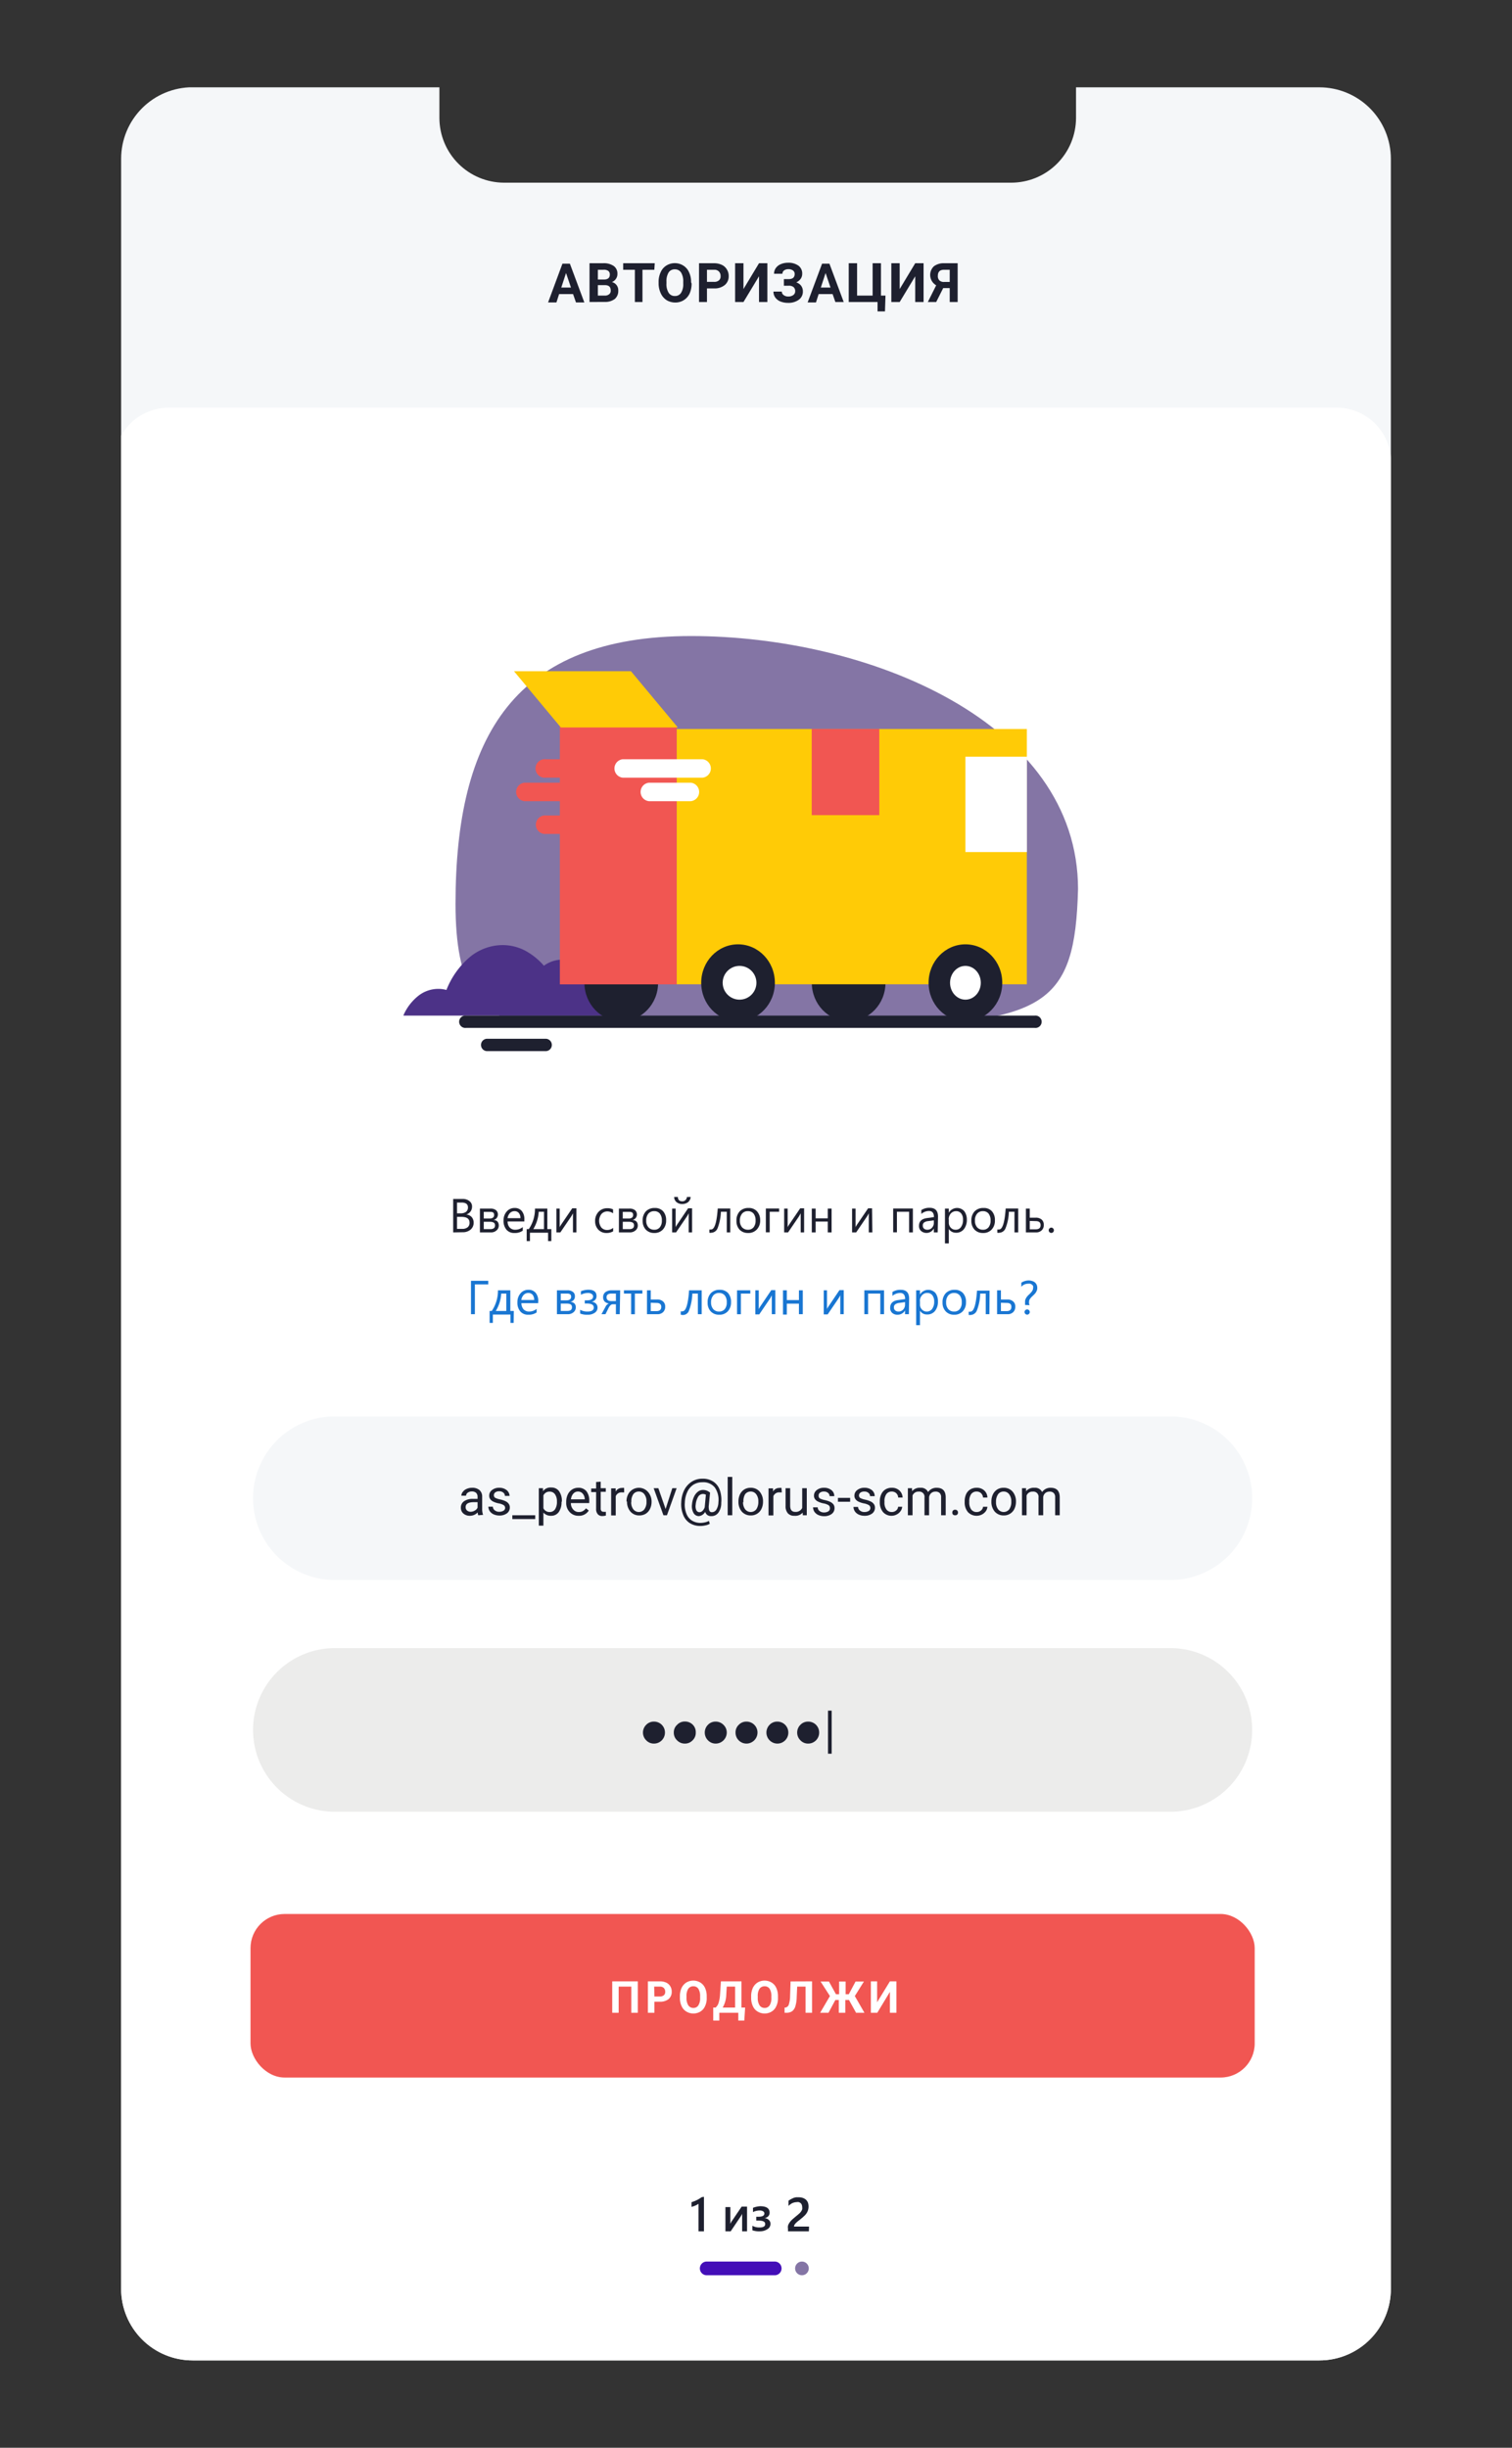 <?xml version="1.0" encoding="UTF-8"?> <svg xmlns="http://www.w3.org/2000/svg" xmlns:xlink="http://www.w3.org/1999/xlink" viewBox="0 0 181 292.9"><rect x="0" y="0" width="181" height="292.9" fill="#333333" stroke="none"/> <defs> <clipPath id="a"> <path d="M157.94,282.45H23.06a8.56,8.56,0,0,1-8.56-8.56h0V19a8.56,8.56,0,0,1,8.56-8.56H52.6v3.67a7.76,7.76,0,0,0,7.74,7.75h60.72a7.76,7.76,0,0,0,7.75-7.75V10.45h29.13A8.56,8.56,0,0,1,166.5,19V273.89a8.56,8.56,0,0,1-8.56,8.56Z" style="fill:none"></path> </clipPath> </defs> <g style="clip-path:url(#a)"> <rect x="14.5" y="10.45" width="152" height="272" style="fill:#f5f7f9"></rect> <path d="M20.21,48.78H160a6.52,6.52,0,0,1,6.52,6.53V288.16H13.68V55.31A6.53,6.53,0,0,1,20.21,48.78Z" style="fill:#fff"></path> <path d="M82.73,76.11c21.13,0,46.32,10.23,46.32,30.29-.36,13.86-3.91,15.93-24.64,16.44H86.85c-21.09-1.49-32.32,5.39-32.32-14.68S61.61,76.11,82.73,76.11Z" style="fill:#8475a5"></path> <path d="M48.32,121.53H72.18a8,8,0,0,0-1.42-4.7,4.29,4.29,0,0,0-3.45-2,3.79,3.79,0,0,0-2.2.73,8,8,0,0,0-2.27-1.82,5.84,5.84,0,0,0-2.69-.65,6.19,6.19,0,0,0-3.95,1.47,9.9,9.9,0,0,0-2.76,3.9,3.54,3.54,0,0,0-1-.13,3.85,3.85,0,0,0-2.41.87,6.07,6.07,0,0,0-1.73,2.28Z" style="fill:#4c3287"></path> <path d="M123.87,123H55.79a.74.74,0,1,1,0-1.47h68.08a.74.74,0,1,1,0,1.47Z" style="fill:#1e202f"></path> <path d="M65.32,125.78h-7a.74.74,0,0,1,0-1.48h7a.74.74,0,0,1,0,1.48Z" style="fill:#1e202f"></path> <ellipse cx="74.37" cy="117.6" rx="4.41" ry="4.6" style="fill:#1e202f"></ellipse> <ellipse cx="101.59" cy="117.6" rx="4.41" ry="4.6" style="fill:#1e202f"></ellipse> <rect x="80.99" y="87.23" width="41.93" height="30.55" style="fill:#ffcb06"></rect> <rect x="67.02" y="86.87" width="13.98" height="30.92" style="fill:#f15652"></rect> <path d="M61.53,80.32h14l5.61,6.73h-14Z" style="fill:#ffcb06"></path> <ellipse cx="88.35" cy="117.6" rx="4.41" ry="4.6" style="fill:#1e202f"></ellipse> <circle cx="88.53" cy="117.6" r="2.02" style="fill:#fff"></circle> <ellipse cx="115.57" cy="117.6" rx="4.41" ry="4.6" style="fill:#1e202f"></ellipse> <path d="M84.09,93.06H74.56a1.11,1.11,0,0,1,0-2.21h9.53a1.11,1.11,0,0,1,0,2.21Z" style="fill:#fff"></path> <path d="M82.69,95.87h-5a1.11,1.11,0,0,1,0-2.21h5a1.11,1.11,0,0,1,0,2.21Z" style="fill:#fff"></path> <path d="M69,95.87H62.79a1.11,1.11,0,0,1,0-2.21H69a1.11,1.11,0,0,1,0,2.21Z" style="fill:#f15652"></path> <path d="M70.36,99.79h-5a1.11,1.11,0,1,1,0-2.21h5a1.11,1.11,0,0,1,0,2.21Z" style="fill:#f15652"></path> <path d="M72.32,93.06h-7a1.11,1.11,0,1,1,0-2.21h7a1.11,1.11,0,0,1,0,2.21Z" style="fill:#f15652"></path> <rect x="115.57" y="90.55" width="7.36" height="11.41" style="fill:#fff"></rect> <rect x="97.17" y="87.23" width="8.09" height="10.31" style="fill:#f15652"></rect> <ellipse cx="115.57" cy="117.6" rx="1.84" ry="2.02" style="fill:#fff"></ellipse> <g style="isolation:isolate"> <g style="isolation:isolate"> <path d="M68.6,35.19H66.93l-.32,1h-1l1.72-4.64h.89l1.73,4.64h-1Zm-1.41-.78h1.16l-.59-1.74Z" style="fill:#1e202f"></path> <path d="M70.57,36.14V31.5h1.62a2.08,2.08,0,0,1,1.28.33,1.1,1.1,0,0,1,.44.94,1,1,0,0,1-.18.6,1,1,0,0,1-.48.38,1,1,0,0,1,.56.37,1,1,0,0,1,.2.66,1.24,1.24,0,0,1-.42,1,1.91,1.91,0,0,1-1.22.35Zm1-2.69h.71c.48,0,.72-.2.72-.58a.53.53,0,0,0-.18-.45.9.9,0,0,0-.58-.14h-.67Zm0,.67v1.25h.82a.78.78,0,0,0,.53-.16.52.52,0,0,0,.19-.44c0-.43-.22-.64-.66-.65Z" style="fill:#1e202f"></path> <path d="M78.33,32.28H76.91v3.86H76V32.28h-1.4V31.5h3.78Z" style="fill:#1e202f"></path> <path d="M82.79,33.93a2.86,2.86,0,0,1-.24,1.2,1.86,1.86,0,0,1-1.73,1.07,2,2,0,0,1-1-.27,1.92,1.92,0,0,1-.7-.79A2.81,2.81,0,0,1,78.84,34v-.23a2.68,2.68,0,0,1,.25-1.2,1.75,1.75,0,0,1,.69-.8,1.9,1.9,0,0,1,1-.28,1.87,1.87,0,0,1,1,.28,1.77,1.77,0,0,1,.7.8,2.68,2.68,0,0,1,.25,1.2Zm-1-.21a2,2,0,0,0-.26-1.11.86.86,0,0,0-.75-.38.85.85,0,0,0-.74.37,2,2,0,0,0-.26,1.1v.23a1.93,1.93,0,0,0,.26,1.1.84.84,0,0,0,.75.39.83.83,0,0,0,.74-.38,1.94,1.94,0,0,0,.26-1.1Z" style="fill:#1e202f"></path> <path d="M84.63,34.51v1.63h-.95V31.5h1.81a2.17,2.17,0,0,1,.91.19,1.36,1.36,0,0,1,.61.55,1.44,1.44,0,0,1,.22.8,1.33,1.33,0,0,1-.47,1.07,1.9,1.9,0,0,1-1.29.4Zm0-.78h.86a.81.81,0,0,0,.57-.18.6.6,0,0,0,.2-.51.75.75,0,0,0-.2-.55.72.72,0,0,0-.55-.21h-.88Z" style="fill:#1e202f"></path> <path d="M90.86,31.5h1v4.64h-1V33.06L89,36.14h-1V31.5h1v3.09Z" style="fill:#1e202f"></path> <path d="M95.13,32.78a.5.5,0,0,0-.21-.42.92.92,0,0,0-.55-.15.85.85,0,0,0-.51.15.51.51,0,0,0-.2.4h-1a1.16,1.16,0,0,1,.21-.68,1.36,1.36,0,0,1,.6-.47,2.15,2.15,0,0,1,.85-.17,2.05,2.05,0,0,1,1.26.35,1.15,1.15,0,0,1,.45,1,1,1,0,0,1-.18.57,1.34,1.34,0,0,1-.53.43,1.19,1.19,0,0,1,.58.4,1.1,1.1,0,0,1,.21.68,1.18,1.18,0,0,1-.49,1,2.09,2.09,0,0,1-1.3.37,2.38,2.38,0,0,1-.91-.17,1.43,1.43,0,0,1-.61-.48,1.18,1.18,0,0,1-.21-.7h1a.5.5,0,0,0,.22.42.88.88,0,0,0,.55.17,1,1,0,0,0,.6-.17.54.54,0,0,0,.23-.44.63.63,0,0,0-.2-.52.89.89,0,0,0-.58-.16h-.57V33.4h.59C94.9,33.39,95.13,33.19,95.13,32.78Z" style="fill:#1e202f"></path> <path d="M99.67,35.19H98l-.32,1h-1l1.73-4.64h.88L101,36.14h-1Zm-1.41-.78h1.16l-.59-1.74Z" style="fill:#1e202f"></path> <path d="M101.6,31.5h1v3.87h1.86V31.5h1v3.87H106l-.06,1.89h-.89V36.14H101.6Z" style="fill:#1e202f"></path> <path d="M109.56,31.5h1v4.64h-1V33.06l-1.86,3.08h-1V31.5h1v3.09Z" style="fill:#1e202f"></path> <path d="M113.69,36.14V34.47h-.78l-.84,1.67h-1l1-2a1.43,1.43,0,0,1-.27-2.28A1.93,1.93,0,0,1,113,31.5h1.64v4.64ZM112.27,33a.72.72,0,0,0,.19.56.78.78,0,0,0,.57.18h.66V32.28H113C112.52,32.28,112.27,32.52,112.27,33Z" style="fill:#1e202f"></path> </g> </g> <path d="M39.77,197.22H140.42a9.79,9.79,0,0,1,0,19.57H39.77a9.79,9.79,0,0,1,0-19.57Z" style="fill:#ececeb"></path> <g style="isolation:isolate"> <g style="isolation:isolate"> <path d="M79.6,207.32a1.31,1.31,0,0,1-1.31,1.32,1.25,1.25,0,0,1-.93-.39,1.3,1.3,0,0,1,0-1.86,1.26,1.26,0,0,1,.93-.38,1.3,1.3,0,0,1,1.31,1.31Z" style="fill:#1e202f"></path> <path d="M83.29,207.32a1.23,1.23,0,0,1-.38.93,1.25,1.25,0,0,1-.93.39,1.27,1.27,0,0,1-.93-.39,1.24,1.24,0,0,1-.39-.93,1.21,1.21,0,0,1,.4-.93A1.24,1.24,0,0,1,82,206a1.3,1.3,0,0,1,.93.38A1.26,1.26,0,0,1,83.29,207.32Z" style="fill:#1e202f"></path> <path d="M87,207.32a1.33,1.33,0,0,1-1.31,1.32,1.28,1.28,0,0,1-.94-.39,1.32,1.32,0,0,1,0-1.86,1.25,1.25,0,0,1,.92-.38,1.3,1.3,0,0,1,.93.38A1.27,1.27,0,0,1,87,207.32Z" style="fill:#1e202f"></path> <path d="M90.68,207.32a1.33,1.33,0,0,1-1.31,1.32,1.31,1.31,0,0,1-1.32-1.32,1.24,1.24,0,0,1,.39-.93,1.25,1.25,0,0,1,.92-.38,1.31,1.31,0,0,1,1.32,1.31Z" style="fill:#1e202f"></path> <path d="M94.37,207.32a1.31,1.31,0,0,1-1.31,1.32,1.32,1.32,0,0,1-.93-2.25,1.25,1.25,0,0,1,.92-.38,1.31,1.31,0,0,1,1.32,1.31Z" style="fill:#1e202f"></path> <path d="M98.06,207.32a1.31,1.31,0,0,1-1.31,1.32,1.25,1.25,0,0,1-.93-.39,1.3,1.3,0,0,1,0-1.86,1.26,1.26,0,0,1,.93-.38,1.3,1.3,0,0,1,1.31,1.31Z" style="fill:#1e202f"></path> </g> <g style="isolation:isolate"> <path d="M99.56,209.85h-.44V204.7h.44Z" style="fill:#1e202f"></path> </g> </g> <g style="isolation:isolate"> <g style="isolation:isolate"> <path d="M84.27,262.87V267h-.65v-3.29a2.32,2.32,0,0,1-.38.21,3.5,3.5,0,0,1-.46.16v-.56l.31-.11.3-.13.3-.16.3-.2Z" style="fill:#1e202f"></path> <path d="M89.43,267h-.59v-2.09a2.71,2.71,0,0,1-.17.31L87.47,267h-.63V264.1h.59v2s.07-.13.13-.25l1.22-1.8h.65Z" style="fill:#1e202f"></path> <path d="M90.07,266.88v-.54a1.7,1.7,0,0,0,.85.2c.46,0,.68-.13.68-.41s-.26-.41-.8-.41h-.27v-.46h.26c.48,0,.71-.13.71-.39a.29.29,0,0,0-.15-.26.71.71,0,0,0-.41-.1,1.8,1.8,0,0,0-.8.19v-.51A2.75,2.75,0,0,1,91,264c.75,0,1.13.26,1.13.77a.62.62,0,0,1-.16.43.87.87,0,0,1-.46.23v0a.75.75,0,0,1,.52.21.59.59,0,0,1,.2.47.7.7,0,0,1-.34.62A1.58,1.58,0,0,1,91,267,2.47,2.47,0,0,1,90.07,266.88Z" style="fill:#1e202f"></path> <path d="M96.83,267h-2.5v-.31a1,1,0,0,1,0-.35,1.09,1.09,0,0,1,.14-.31,1.86,1.86,0,0,1,.21-.28,3.07,3.07,0,0,1,.26-.25l.27-.23.28-.23.24-.21a1.74,1.74,0,0,0,.18-.22,1.08,1.08,0,0,0,.12-.24,1.1,1.1,0,0,0,0-.27.76.76,0,0,0-.05-.27.48.48,0,0,0-.14-.2.72.72,0,0,0-.21-.12.71.71,0,0,0-.26,0,1.33,1.33,0,0,0-.5.11,1.55,1.55,0,0,0-.48.35v-.63l.24-.16L95,263l.28-.07.32,0a1.53,1.53,0,0,1,.49.07,1.17,1.17,0,0,1,.38.21,1,1,0,0,1,.24.34,1.42,1.42,0,0,1,.08.48,1.44,1.44,0,0,1-.06.43,1.37,1.37,0,0,1-.17.37,1.86,1.86,0,0,1-.26.31c-.11.1-.22.21-.35.31l-.32.26a2.47,2.47,0,0,0-.29.24,1.13,1.13,0,0,0-.21.24.46.46,0,0,0-.08.24h1.8Z" style="fill:#1e202f"></path> </g> </g> <g style="isolation:isolate"> <g style="isolation:isolate"> <path d="M54.25,147.47v-4h1.13a1.22,1.22,0,0,1,.82.26.79.79,0,0,1,.31.66,1,1,0,0,1-.19.59,1,1,0,0,1-.5.35v0a1,1,0,0,1,.64.3,1,1,0,0,1,.24.67,1.05,1.05,0,0,1-.36.83,1.4,1.4,0,0,1-.93.32Zm.46-3.57v1.29h.48a1,1,0,0,0,.61-.19.66.66,0,0,0,.22-.52c0-.39-.26-.58-.77-.58Zm0,1.71v1.44h.64a1,1,0,0,0,.64-.2.67.67,0,0,0,.22-.53c0-.48-.32-.71-1-.71Z" style="fill:#1e202f"></path> <path d="M57.45,147.47v-2.85H58.7a1.08,1.08,0,0,1,.66.18.68.68,0,0,1-.3,1.19c.44,0,.65.27.65.66a.74.74,0,0,1-.27.58.94.94,0,0,1-.66.24Zm.46-2.46v.8h.69c.36,0,.55-.14.55-.43s-.17-.37-.5-.37Zm0,1.19v.88h.79c.37,0,.56-.15.56-.45s-.21-.43-.62-.43Z" style="fill:#1e202f"></path> <path d="M62.77,146.16h-2a1,1,0,0,0,.25.73.86.86,0,0,0,.68.26,1.35,1.35,0,0,0,.88-.32v.43a1.59,1.59,0,0,1-1,.28,1.19,1.19,0,0,1-.95-.39,1.61,1.61,0,0,1-.35-1.1,1.56,1.56,0,0,1,.38-1.08,1.2,1.2,0,0,1,.94-.42,1.06,1.06,0,0,1,.86.36,1.49,1.49,0,0,1,.31,1Zm-.47-.39a.92.92,0,0,0-.19-.62.66.66,0,0,0-.52-.22.75.75,0,0,0-.55.23,1.12,1.12,0,0,0-.28.61Z" style="fill:#1e202f"></path> <path d="M66,148.51h-.39v-1H63.44v1h-.39v-1.43h.25a4.26,4.26,0,0,0,.74-2.46h1.48v2.46H66Zm-.88-1.43V145h-.63a4.55,4.55,0,0,1-.65,2.08Z" style="fill:#1e202f"></path> <path d="M69,147.47h-.41v-2.28l-.19.34-1.32,1.94h-.47v-2.85H67v2.24c0-.05.07-.14.14-.27l1.36-2H69Z" style="fill:#1e202f"></path> <path d="M73.4,147.34a1.51,1.51,0,0,1-.78.2,1.31,1.31,0,0,1-1-.4,1.45,1.45,0,0,1-.38-1,1.57,1.57,0,0,1,.41-1.13,1.39,1.39,0,0,1,1.07-.43,1.41,1.41,0,0,1,.67.14v.47a1.16,1.16,0,0,0-.68-.23.93.93,0,0,0-.72.32,1.34,1.34,0,0,0,0,1.61.89.89,0,0,0,.71.29,1.11,1.11,0,0,0,.7-.25Z" style="fill:#1e202f"></path> <path d="M74.09,147.47v-2.85h1.25a1.08,1.08,0,0,1,.66.18.68.68,0,0,1-.3,1.19c.43,0,.65.27.65.66a.74.74,0,0,1-.27.58,1,1,0,0,1-.66.24Zm.46-2.46v.8h.69c.36,0,.55-.14.55-.43s-.17-.37-.5-.37Zm0,1.19v.88h.79c.37,0,.56-.15.56-.45s-.21-.43-.63-.43Z" style="fill:#1e202f"></path> <path d="M78.31,147.54a1.35,1.35,0,0,1-1-.4,1.5,1.5,0,0,1-.38-1.06,1.57,1.57,0,0,1,.39-1.13,1.42,1.42,0,0,1,1.06-.4,1.29,1.29,0,0,1,1,.39,1.56,1.56,0,0,1,.36,1.09,1.54,1.54,0,0,1-.39,1.1A1.35,1.35,0,0,1,78.31,147.54Zm0-2.61a.89.89,0,0,0-.7.3,1.25,1.25,0,0,0-.25.83,1.14,1.14,0,0,0,.26.8.88.88,0,0,0,.69.29.81.81,0,0,0,.68-.29,1.22,1.22,0,0,0,.24-.81,1.28,1.28,0,0,0-.24-.83A.83.83,0,0,0,78.34,144.93Z" style="fill:#1e202f"></path> <path d="M82.85,147.47h-.41v-2.28l-.19.34-1.32,1.94h-.47v-2.85h.42v2.24c0-.05.07-.14.14-.27l1.35-2h.48Zm-.17-4.24a.91.91,0,0,1-.31.62,1.08,1.08,0,0,1-.69.22,1,1,0,0,1-.69-.22.82.82,0,0,1-.29-.62h.45c0,.35.2.52.53.52a.51.51,0,0,0,.37-.14.59.59,0,0,0,.18-.38Z" style="fill:#1e202f"></path> <path d="M87.42,147.47H87V145H86.3a6.2,6.2,0,0,1-.39,1.95.84.84,0,0,1-.75.56.61.61,0,0,1-.24,0v-.39a.46.46,0,0,0,.21,0c.41,0,.67-.84.79-2.51h1.5Z" style="fill:#1e202f"></path> <path d="M89.53,147.54a1.36,1.36,0,0,1-1-.4,1.49,1.49,0,0,1-.37-1.06,1.57,1.57,0,0,1,.39-1.13,1.41,1.41,0,0,1,1.06-.4,1.29,1.29,0,0,1,1,.39A1.55,1.55,0,0,1,91,146a1.54,1.54,0,0,1-.38,1.1A1.37,1.37,0,0,1,89.53,147.54Zm0-2.61a.87.87,0,0,0-.7.3,1.25,1.25,0,0,0-.26.83,1.18,1.18,0,0,0,.26.8.92.92,0,0,0,.7.29.82.82,0,0,0,.68-.29,1.22,1.22,0,0,0,.24-.81,1.28,1.28,0,0,0-.24-.83A.85.85,0,0,0,89.57,144.93Z" style="fill:#1e202f"></path> <path d="M93.27,145H92.14v2.46h-.46v-2.85h1.59Z" style="fill:#1e202f"></path> <path d="M96.26,147.47h-.41v-2.28l-.19.34-1.32,1.94h-.47v-2.85h.42v2.24c0-.05.07-.14.14-.27l1.36-2h.47Z" style="fill:#1e202f"></path> <path d="M99.55,147.47h-.46v-1.3H97.64v1.3h-.46v-2.85h.46v1.17h1.45v-1.17h.46Z" style="fill:#1e202f"></path> <path d="M104.43,147.47H104v-2.28l-.19.34-1.32,1.94H102v-2.85h.42v2.24c0-.05.07-.14.14-.27l1.36-2h.47Z" style="fill:#1e202f"></path> <path d="M109.28,147.47h-.45V145h-1.46v2.46h-.45v-2.85h2.36Z" style="fill:#1e202f"></path> <path d="M112.25,147.47h-.46V147h0a1,1,0,0,1-1.54.29.78.78,0,0,1-.24-.6c0-.53.31-.84.94-.93l.85-.12c0-.48-.19-.73-.58-.73a1.4,1.4,0,0,0-.93.35v-.46a1.75,1.75,0,0,1,1-.27c.67,0,1,.35,1,1.06Zm-.46-1.44-.68.09a1,1,0,0,0-.48.16.44.44,0,0,0-.16.4.46.46,0,0,0,.14.34.58.58,0,0,0,.4.13.71.71,0,0,0,.56-.24.84.84,0,0,0,.22-.6Z" style="fill:#1e202f"></path> <path d="M113.58,147.06h0v1.72h-.46v-4.16h.46v.5h0a1.15,1.15,0,0,1,1.85-.19,1.64,1.64,0,0,1,.31,1,1.79,1.79,0,0,1-.35,1.15,1.17,1.17,0,0,1-1,.43A1,1,0,0,1,113.58,147.06Zm0-1.15v.39a.85.85,0,0,0,.23.6.74.74,0,0,0,.58.25.73.73,0,0,0,.65-.32,1.42,1.42,0,0,0,.24-.88,1.14,1.14,0,0,0-.22-.75.74.74,0,0,0-.6-.27.83.83,0,0,0-.64.28A1,1,0,0,0,113.57,145.91Z" style="fill:#1e202f"></path> <path d="M117.66,147.54a1.35,1.35,0,0,1-1-.4,1.5,1.5,0,0,1-.38-1.06,1.57,1.57,0,0,1,.39-1.13,1.43,1.43,0,0,1,1.07-.4,1.28,1.28,0,0,1,1,.39,1.56,1.56,0,0,1,.36,1.09,1.54,1.54,0,0,1-.39,1.1A1.35,1.35,0,0,1,117.66,147.54Zm0-2.61a.86.86,0,0,0-.69.3,1.2,1.2,0,0,0-.26.83,1.18,1.18,0,0,0,.26.8.88.88,0,0,0,.69.29.81.81,0,0,0,.68-.29,1.22,1.22,0,0,0,.24-.81,1.28,1.28,0,0,0-.24-.83A.83.83,0,0,0,117.69,144.93Z" style="fill:#1e202f"></path> <path d="M121.89,147.47h-.45V145h-.67a5.67,5.67,0,0,1-.39,1.95.83.83,0,0,1-.74.56.62.62,0,0,1-.25,0v-.39a.54.54,0,0,0,.21,0c.41,0,.67-.84.79-2.51h1.5Z" style="fill:#1e202f"></path> <path d="M122.81,147.47v-2.85h.46v1.09H124a1.05,1.05,0,0,1,.7.23.8.8,0,0,1,.25.64.82.82,0,0,1-.26.65.92.92,0,0,1-.65.24Zm.46-1.37v1H124c.38,0,.57-.17.57-.5s-.2-.48-.58-.48Z" style="fill:#1e202f"></path> <path d="M125.85,147.53a.29.29,0,0,1-.22-.09.31.31,0,0,1-.09-.22.29.29,0,0,1,.09-.22.29.29,0,0,1,.44,0,.29.29,0,0,1,.09.22.31.31,0,0,1-.09.22A.29.29,0,0,1,125.85,147.53Z" style="fill:#1e202f"></path> </g> <g style="isolation:isolate"> <path d="M58.45,153.69h-1.6v3.57h-.47v-4h2.07Z" style="fill:#1976d2"></path> <path d="M61.49,158.3h-.38v-1H59v1h-.39v-1.43h.26a4.36,4.36,0,0,0,.74-2.47h1.48v2.47h.42Zm-.88-1.43v-2.08H60a4.47,4.47,0,0,1-.65,2.08Z" style="fill:#1976d2"></path> <path d="M64.42,155.94h-2a1.1,1.1,0,0,0,.26.74.89.89,0,0,0,.67.26,1.41,1.41,0,0,0,.89-.32v.43a1.66,1.66,0,0,1-1,.27,1.19,1.19,0,0,1-.95-.39,1.57,1.57,0,0,1-.35-1.09,1.59,1.59,0,0,1,.38-1.09,1.19,1.19,0,0,1,.94-.41,1.06,1.06,0,0,1,.86.36,1.46,1.46,0,0,1,.31,1Zm-.47-.38a1,1,0,0,0-.19-.62.65.65,0,0,0-.52-.22.75.75,0,0,0-.55.23,1.05,1.05,0,0,0-.28.61Z" style="fill:#1976d2"></path> <path d="M66.67,157.26V154.4h1.24a1,1,0,0,1,.67.19.6.6,0,0,1,.24.51.62.62,0,0,1-.54.67c.43.06.65.28.65.66a.75.75,0,0,1-.27.59,1,1,0,0,1-.66.24Zm.46-2.47v.81h.68c.37,0,.56-.15.56-.43s-.17-.38-.5-.38Zm0,1.2v.88h.79c.37,0,.55-.15.55-.45s-.2-.43-.62-.43Z" style="fill:#1976d2"></path> <path d="M69.45,157.18v-.45a1.76,1.76,0,0,0,.88.21q.75,0,.75-.48c0-.32-.27-.48-.83-.48H70v-.38h.27c.48,0,.73-.16.73-.46a.35.35,0,0,0-.17-.3.76.76,0,0,0-.46-.12,1.86,1.86,0,0,0-.83.21v-.42a2.5,2.5,0,0,1,.87-.18c.69,0,1,.26,1,.77a.66.66,0,0,1-.15.43.79.79,0,0,1-.44.24h0a.8.8,0,0,1,.51.21.66.66,0,0,1,.2.48.73.73,0,0,1-.32.62,1.41,1.41,0,0,1-.87.24A2.15,2.15,0,0,1,69.45,157.18Z" style="fill:#1976d2"></path> <path d="M74.19,157.26h-.46v-1.19h-.38c-.18,0-.35.15-.5.45l-.37.74H72l.48-.88a.84.84,0,0,1,.4-.41.82.82,0,0,1-.51-.24.73.73,0,0,1-.17-.51.74.74,0,0,1,.27-.6,1.24,1.24,0,0,1,.77-.22h1Zm-.46-1.57v-.9h-.54c-.38,0-.58.15-.58.44s.19.46.56.46Z" style="fill:#1976d2"></path> <path d="M76.9,154.79H76v2.47h-.45v-2.47h-.86v-.39H76.9Z" style="fill:#1976d2"></path> <path d="M77.45,157.26V154.4h.45v1.1h.77a1,1,0,0,1,.7.23.8.8,0,0,1,.26.63.87.87,0,0,1-.26.66.94.94,0,0,1-.66.24Zm.45-1.37v1h.69q.57,0,.57-.51c0-.31-.19-.47-.58-.47Z" style="fill:#1976d2"></path> <path d="M84,157.26h-.46v-2.47h-.66a6.27,6.27,0,0,1-.39,2,.77.77,0,0,1-1,.52v-.4a.36.36,0,0,0,.21,0c.41,0,.67-.83.79-2.51H84Z" style="fill:#1976d2"></path> <path d="M86.08,157.32a1.31,1.31,0,0,1-1-.4,1.47,1.47,0,0,1-.37-1.06,1.54,1.54,0,0,1,.39-1.12,1.39,1.39,0,0,1,1.06-.4,1.3,1.3,0,0,1,1,.39,1.59,1.59,0,0,1,.35,1.09,1.55,1.55,0,0,1-.38,1.09A1.33,1.33,0,0,1,86.08,157.32Zm0-2.6a.87.87,0,0,0-.7.3,1.23,1.23,0,0,0-.26.83,1.2,1.2,0,0,0,.26.8.9.9,0,0,0,.7.29.85.85,0,0,0,.68-.29,1.23,1.23,0,0,0,.24-.82,1.25,1.25,0,0,0-.24-.82A.85.85,0,0,0,86.12,154.72Z" style="fill:#1976d2"></path> <path d="M89.82,154.79H88.69v2.47h-.46V154.4h1.59Z" style="fill:#1976d2"></path> <path d="M92.81,157.26h-.42V155l-.18.34-1.32,1.94h-.47V154.4h.41v2.25l.15-.27,1.35-2h.48Z" style="fill:#1976d2"></path> <path d="M96.1,157.26h-.46V156H94.19v1.3h-.46V154.4h.46v1.17h1.45V154.4h.46Z" style="fill:#1976d2"></path> <path d="M101,157.26h-.41V155l-.19.34-1.32,1.94h-.47V154.4H99v2.25c0-.05.07-.14.14-.27l1.35-2H101Z" style="fill:#1976d2"></path> <path d="M105.83,157.26h-.45v-2.47h-1.46v2.47h-.45V154.4h2.36Z" style="fill:#1976d2"></path> <path d="M108.8,157.26h-.46v-.45h0a1,1,0,0,1-.88.51.92.92,0,0,1-.66-.22.78.78,0,0,1-.24-.6c0-.53.31-.85.94-.93l.85-.12c0-.49-.19-.73-.59-.73a1.44,1.44,0,0,0-.93.35v-.47a1.79,1.79,0,0,1,1-.26c.67,0,1,.35,1,1.06Zm-.46-1.45-.69.1a1,1,0,0,0-.47.16.43.43,0,0,0-.17.39.45.45,0,0,0,.15.35.62.62,0,0,0,.4.13.73.73,0,0,0,.56-.24.84.84,0,0,0,.22-.6Z" style="fill:#1976d2"></path> <path d="M110.13,156.84h0v1.73h-.46V154.4h.46v.5h0a1.16,1.16,0,0,1,1.85-.18,1.62,1.62,0,0,1,.3,1,1.76,1.76,0,0,1-.34,1.14,1.17,1.17,0,0,1-1,.43A.94.94,0,0,1,110.13,156.84Zm0-1.15v.4a.81.81,0,0,0,.23.6.74.74,0,0,0,.58.25.77.77,0,0,0,.65-.32,1.44,1.44,0,0,0,.24-.88,1.2,1.2,0,0,0-.22-.75.74.74,0,0,0-.6-.27.79.79,0,0,0-.64.28A1,1,0,0,0,110.12,155.69Z" style="fill:#1976d2"></path> <path d="M114.21,157.32a1.31,1.31,0,0,1-1-.4,1.48,1.48,0,0,1-.38-1.06,1.54,1.54,0,0,1,.39-1.12,1.41,1.41,0,0,1,1.06-.4,1.29,1.29,0,0,1,1,.39,1.54,1.54,0,0,1,.36,1.09,1.52,1.52,0,0,1-.39,1.09A1.33,1.33,0,0,1,114.21,157.32Zm0-2.6a.88.88,0,0,0-.7.3,1.23,1.23,0,0,0-.25.83,1.15,1.15,0,0,0,.26.8.88.88,0,0,0,.69.29.83.83,0,0,0,.68-.29,1.23,1.23,0,0,0,.24-.82,1.25,1.25,0,0,0-.24-.82A.83.83,0,0,0,114.24,154.72Z" style="fill:#1976d2"></path> <path d="M118.44,157.26H118v-2.47h-.66a6,6,0,0,1-.39,2,.84.84,0,0,1-.75.56.86.86,0,0,1-.24,0v-.4a.38.38,0,0,0,.21,0c.41,0,.67-.83.79-2.51h1.5Z" style="fill:#1976d2"></path> <path d="M119.36,157.26V154.4h.46v1.1h.77a1,1,0,0,1,.69.23.77.77,0,0,1,.26.63.87.87,0,0,1-.26.66.92.92,0,0,1-.65.24Zm.46-1.37v1h.69c.37,0,.56-.17.56-.51s-.19-.47-.57-.47Z" style="fill:#1976d2"></path> <path d="M122.71,156.15a1.67,1.67,0,0,1,0-.19,1.79,1.79,0,0,1,0-.23.66.66,0,0,1,.08-.32,1,1,0,0,1,.17-.27,1.75,1.75,0,0,1,.23-.24,2.55,2.55,0,0,0,.23-.24,1.05,1.05,0,0,0,.18-.25.53.53,0,0,0,.07-.28.47.47,0,0,0,0-.24.46.46,0,0,0-.14-.17.7.7,0,0,0-.21-.11.93.93,0,0,0-.24,0,1.07,1.07,0,0,0-.82.37v-.49a1.62,1.62,0,0,1,.88-.27,1.29,1.29,0,0,1,.4.06,1,1,0,0,1,.33.16.85.85,0,0,1,.22.28.92.92,0,0,1,.08.38.87.87,0,0,1-.07.37,1.49,1.49,0,0,1-.18.3l-.24.25a2.66,2.66,0,0,0-.24.23,1.88,1.88,0,0,0-.18.24.55.55,0,0,0-.07.28.85.85,0,0,0,0,.23l.06.18Zm.25,1.16a.33.33,0,0,1-.22-.09.31.31,0,0,1,0-.44.31.31,0,0,1,.44,0,.31.31,0,0,1,0,.44A.33.33,0,0,1,123,157.31Z" style="fill:#1976d2"></path> </g> </g> <path d="M84.59,270.62h8.15a.82.82,0,0,1,.82.82h0a.82.82,0,0,1-.82.82H84.59a.82.82,0,0,1-.81-.82h0A.82.82,0,0,1,84.59,270.62Z" style="fill:#430eb8"></path> <circle cx="96" cy="271.44" r="0.82" style="fill:#8475a5"></circle> <path d="M39.77,169.49H140.42a9.79,9.79,0,0,1,0,19.57H39.77a9.79,9.79,0,0,1,0-19.57Z" style="fill:#f5f7f9"></path> <g style="isolation:isolate"> <g style="isolation:isolate"> <path d="M57.25,181.32a1.39,1.39,0,0,1-.07-.34,1.27,1.27,0,0,1-.92.4,1.17,1.17,0,0,1-.79-.27.89.89,0,0,1-.3-.69.91.91,0,0,1,.38-.78,1.8,1.8,0,0,1,1.08-.28h.54v-.26a.65.65,0,0,0-.17-.46.74.74,0,0,0-.52-.17.79.79,0,0,0-.49.15.45.45,0,0,0-.2.36h-.56a.75.75,0,0,1,.18-.47,1.09,1.09,0,0,1,.46-.35,1.54,1.54,0,0,1,.65-.13,1.29,1.29,0,0,1,.87.27,1,1,0,0,1,.33.77v1.49a2,2,0,0,0,.11.71v0Zm-.91-.42a1,1,0,0,0,.49-.14.77.77,0,0,0,.34-.35v-.66h-.43c-.68,0-1,.2-1,.59a.52.52,0,0,0,.17.41A.68.68,0,0,0,56.34,180.9Z" style="fill:#1e202f"></path> <path d="M60.47,180.46a.41.41,0,0,0-.17-.35,1.68,1.68,0,0,0-.59-.21,2.62,2.62,0,0,1-.67-.22.91.91,0,0,1-.36-.3.69.69,0,0,1-.12-.41.82.82,0,0,1,.34-.67,1.32,1.32,0,0,1,.86-.27,1.36,1.36,0,0,1,.89.28A.92.92,0,0,1,61,179h-.56a.49.49,0,0,0-.19-.39.71.71,0,0,0-.48-.16.76.76,0,0,0-.48.13.42.42,0,0,0-.17.34.36.36,0,0,0,.16.31,2.3,2.3,0,0,0,.57.19,3.09,3.09,0,0,1,.67.22.94.94,0,0,1,.38.31.72.72,0,0,1,.13.44.85.85,0,0,1-.35.7,1.48,1.48,0,0,1-.9.26,1.65,1.65,0,0,1-.68-.14,1.12,1.12,0,0,1-.47-.38,1,1,0,0,1-.17-.54H59a.57.57,0,0,0,.23.44.83.83,0,0,0,.54.17,1,1,0,0,0,.51-.13A.42.42,0,0,0,60.47,180.46Z" style="fill:#1e202f"></path> <path d="M64.07,181.77H61.33v-.45h2.74Z" style="fill:#1e202f"></path> <path d="M67.22,179.74a2,2,0,0,1-.33,1.19,1.09,1.09,0,0,1-.92.45,1.17,1.17,0,0,1-.92-.38v1.56H64.5v-4.48H65l0,.36A1.11,1.11,0,0,1,66,178a1.09,1.09,0,0,1,.92.43,2,2,0,0,1,.34,1.23Zm-.55-.07a1.46,1.46,0,0,0-.23-.86.76.76,0,0,0-.64-.32.8.8,0,0,0-.75.45v1.54a.81.81,0,0,0,.76.45.76.76,0,0,0,.63-.32A1.61,1.61,0,0,0,66.67,179.67Z" style="fill:#1e202f"></path> <path d="M69.27,181.38a1.4,1.4,0,0,1-1.07-.44,1.56,1.56,0,0,1-.42-1.15v-.1a2,2,0,0,1,.19-.86,1.4,1.4,0,0,1,.51-.59,1.32,1.32,0,0,1,.72-.21,1.21,1.21,0,0,1,1,.41,1.82,1.82,0,0,1,.34,1.19v.23H68.34a1.1,1.1,0,0,0,.28.77.85.85,0,0,0,.67.3,1,1,0,0,0,.5-.12,1.36,1.36,0,0,0,.36-.32l.33.26A1.34,1.34,0,0,1,69.27,181.38Zm-.07-2.9a.73.73,0,0,0-.56.24,1.18,1.18,0,0,0-.29.69H70v0a1.05,1.05,0,0,0-.22-.65A.72.72,0,0,0,69.2,178.48Z" style="fill:#1e202f"></path> <path d="M71.91,177.3v.78h.61v.43h-.61v2a.46.46,0,0,0,.08.29.34.34,0,0,0,.28.1,1,1,0,0,0,.26,0v.45a1.58,1.58,0,0,1-.42.06.68.68,0,0,1-.56-.23.93.93,0,0,1-.19-.63v-2h-.59v-.43h.59v-.78Z" style="fill:#1e202f"></path> <path d="M74.72,178.58l-.27,0a.73.73,0,0,0-.74.46v2.3h-.55v-3.24h.54v.38a.84.84,0,0,1,.77-.43.52.52,0,0,1,.24,0Z" style="fill:#1e202f"></path> <path d="M75,179.67a1.8,1.8,0,0,1,.19-.85,1.45,1.45,0,0,1,2.34-.34A1.73,1.73,0,0,1,78,179.7v0a1.92,1.92,0,0,1-.18.84,1.4,1.4,0,0,1-.51.59,1.47,1.47,0,0,1-.78.21,1.38,1.38,0,0,1-1.06-.46,1.77,1.77,0,0,1-.41-1.21Zm.56.07a1.37,1.37,0,0,0,.25.86.84.84,0,0,0,1.33,0,1.49,1.49,0,0,0,.25-.93,1.37,1.37,0,0,0-.25-.86.8.8,0,0,0-.67-.33.81.81,0,0,0-.66.32A1.5,1.5,0,0,0,75.58,179.74Z" style="fill:#1e202f"></path> <path d="M79.68,180.57l.8-2.49H81l-1.16,3.24h-.42l-1.17-3.24h.56Z" style="fill:#1e202f"></path> <path d="M86.34,179.82A1.93,1.93,0,0,1,86,181a1,1,0,0,1-.86.42.69.69,0,0,1-.72-.51,1,1,0,0,1-.37.38.83.83,0,0,1-.42.13A.73.73,0,0,1,83,181a1.62,1.62,0,0,1-.16-1,2.65,2.65,0,0,1,.23-.88,1.61,1.61,0,0,1,.46-.61,1,1,0,0,1,.6-.22,1.23,1.23,0,0,1,.44.07,1.42,1.42,0,0,1,.43.25l-.16,1.65c0,.46.09.69.38.69a.63.63,0,0,0,.55-.33,1.79,1.79,0,0,0,.23-.87,2.57,2.57,0,0,0-.44-1.77,1.77,1.77,0,0,0-1.48-.61,2,2,0,0,0-1.07.29,2.07,2.07,0,0,0-.73.86,3.31,3.31,0,0,0-.3,1.3,2.86,2.86,0,0,0,.18,1.28,1.68,1.68,0,0,0,.65.84,1.94,1.94,0,0,0,1.07.29,2.41,2.41,0,0,0,.53-.07,1.57,1.57,0,0,0,.45-.17l.11.34a1.32,1.32,0,0,1-.49.19,2.57,2.57,0,0,1-.62.08,2.33,2.33,0,0,1-1.28-.34,2,2,0,0,1-.8-1,3.32,3.32,0,0,1-.23-1.48,3.55,3.55,0,0,1,.36-1.48,2.53,2.53,0,0,1,.9-1,2.36,2.36,0,0,1,1.28-.36,2.31,2.31,0,0,1,1.28.34,2,2,0,0,1,.79,1A3.58,3.58,0,0,1,86.34,179.82Zm-3.06.25a1.15,1.15,0,0,0,.08.65.41.41,0,0,0,.38.23.54.54,0,0,0,.35-.15,1.1,1.1,0,0,0,.27-.44v0l.14-1.5a.74.74,0,0,0-.36-.09.69.69,0,0,0-.58.36A2.23,2.23,0,0,0,83.28,180.07Z" style="fill:#1e202f"></path> <path d="M87.66,181.32h-.55v-4.59h.55Z" style="fill:#1e202f"></path> <path d="M88.4,179.67a1.93,1.93,0,0,1,.18-.85,1.43,1.43,0,0,1,.52-.59,1.39,1.39,0,0,1,.76-.2,1.37,1.37,0,0,1,1.07.45,1.78,1.78,0,0,1,.41,1.22v0a1.92,1.92,0,0,1-.18.84,1.38,1.38,0,0,1-1.29.8,1.4,1.4,0,0,1-1.07-.46,1.77,1.77,0,0,1-.4-1.21Zm.55.07a1.37,1.37,0,0,0,.25.86.85.85,0,0,0,1.34,0,1.56,1.56,0,0,0,.24-.93,1.37,1.37,0,0,0-.25-.86.8.8,0,0,0-.67-.33.81.81,0,0,0-.66.32A1.57,1.57,0,0,0,89,179.74Z" style="fill:#1e202f"></path> <path d="M93.59,178.58l-.27,0a.73.73,0,0,0-.74.46v2.3H92v-3.24h.54v.38a.84.84,0,0,1,.77-.43.55.55,0,0,1,.24,0Z" style="fill:#1e202f"></path> <path d="M96.09,181a1.18,1.18,0,0,1-1,.38,1,1,0,0,1-.78-.3,1.3,1.3,0,0,1-.27-.89v-2.11h.55v2.09c0,.49.2.74.59.74a.84.84,0,0,0,.85-.47v-2.36h.55v3.24H96.1Z" style="fill:#1e202f"></path> <path d="M99.35,180.46a.41.41,0,0,0-.17-.35,1.68,1.68,0,0,0-.59-.21,2.41,2.41,0,0,1-.66-.22.87.87,0,0,1-.37-.3.69.69,0,0,1-.12-.41.82.82,0,0,1,.34-.67,1.32,1.32,0,0,1,.86-.27,1.36,1.36,0,0,1,.89.28.89.89,0,0,1,.34.72h-.56a.49.49,0,0,0-.19-.39.71.71,0,0,0-.48-.16.73.73,0,0,0-.47.13A.4.4,0,0,0,98,179a.35.35,0,0,0,.15.31,2.3,2.3,0,0,0,.57.19,3.4,3.4,0,0,1,.68.22,1.1,1.1,0,0,1,.38.31.78.78,0,0,1,.12.44.85.85,0,0,1-.35.7,1.48,1.48,0,0,1-.9.26,1.65,1.65,0,0,1-.68-.14,1.12,1.12,0,0,1-.47-.38,1,1,0,0,1-.17-.54h.56a.53.53,0,0,0,.22.44.85.85,0,0,0,.54.17,1,1,0,0,0,.51-.13A.42.42,0,0,0,99.35,180.46Z" style="fill:#1e202f"></path> <path d="M101.77,179.7h-1.46v-.46h1.46Z" style="fill:#1e202f"></path> <path d="M104.19,180.46a.41.41,0,0,0-.17-.35,1.76,1.76,0,0,0-.59-.21,2.62,2.62,0,0,1-.67-.22.91.91,0,0,1-.36-.3.69.69,0,0,1-.12-.41.82.82,0,0,1,.34-.67,1.32,1.32,0,0,1,.86-.27,1.36,1.36,0,0,1,.89.28.92.92,0,0,1,.34.72h-.56a.49.49,0,0,0-.19-.39.71.71,0,0,0-.48-.16.76.76,0,0,0-.48.13.42.42,0,0,0-.17.34.36.36,0,0,0,.16.31,2.3,2.3,0,0,0,.57.19,3.09,3.09,0,0,1,.67.22,1,1,0,0,1,.38.31.72.72,0,0,1,.13.44.85.85,0,0,1-.35.7,1.48,1.48,0,0,1-.9.26,1.62,1.62,0,0,1-.68-.14,1.12,1.12,0,0,1-.47-.38,1,1,0,0,1-.17-.54h.55a.57.57,0,0,0,.23.44.83.83,0,0,0,.54.17,1,1,0,0,0,.51-.13A.42.42,0,0,0,104.19,180.46Z" style="fill:#1e202f"></path> <path d="M106.75,180.93a.8.8,0,0,0,.52-.18.6.6,0,0,0,.24-.45H108a1,1,0,0,1-.2.53,1.24,1.24,0,0,1-.47.4,1.32,1.32,0,0,1-.62.15,1.34,1.34,0,0,1-1-.44,1.78,1.78,0,0,1-.39-1.21v-.09a1.86,1.86,0,0,1,.18-.84,1.25,1.25,0,0,1,.49-.57,1.38,1.38,0,0,1,.77-.2,1.27,1.27,0,0,1,.9.32,1.19,1.19,0,0,1,.39.85h-.53a.76.76,0,0,0-.23-.52.78.78,0,0,0-.53-.2.77.77,0,0,0-.65.3,1.4,1.4,0,0,0-.23.88v.1a1.34,1.34,0,0,0,.23.86A.77.77,0,0,0,106.75,180.93Z" style="fill:#1e202f"></path> <path d="M109.18,178.08v.36a1.19,1.19,0,0,1,1-.41.92.92,0,0,1,.92.51,1.25,1.25,0,0,1,.42-.37,1.2,1.2,0,0,1,.61-.14c.71,0,1.07.37,1.08,1.12v2.17h-.55v-2.14a.69.69,0,0,0-.16-.51.66.66,0,0,0-.53-.18.73.73,0,0,0-.51.19.77.77,0,0,0-.24.49v2.15h-.55V179.2a.62.62,0,0,0-.69-.71.74.74,0,0,0-.74.47v2.36h-.56v-3.24Z" style="fill:#1e202f"></path> <path d="M114,181a.32.32,0,0,1,.08-.24.31.31,0,0,1,.26-.1.29.29,0,0,1,.25.1.32.32,0,0,1,.09.24.31.31,0,0,1-.34.32.34.34,0,0,1-.26-.09A.31.31,0,0,1,114,181Z" style="fill:#1e202f"></path> <path d="M116.92,180.93a.76.76,0,0,0,.51-.18.65.65,0,0,0,.25-.45h.52a1,1,0,0,1-.19.53,1.32,1.32,0,0,1-.47.4,1.43,1.43,0,0,1-1.67-.29,1.78,1.78,0,0,1-.39-1.21v-.09a2,2,0,0,1,.17-.84,1.27,1.27,0,0,1,.5-.57,1.38,1.38,0,0,1,.77-.2,1.27,1.27,0,0,1,.9.32,1.15,1.15,0,0,1,.38.85h-.52a.82.82,0,0,0-.24-.52.75.75,0,0,0-.52-.2.79.79,0,0,0-.66.3,1.46,1.46,0,0,0-.23.88v.1a1.4,1.4,0,0,0,.23.86A.78.78,0,0,0,116.92,180.93Z" style="fill:#1e202f"></path> <path d="M118.68,179.67a1.93,1.93,0,0,1,.18-.85,1.43,1.43,0,0,1,.52-.59,1.39,1.39,0,0,1,.76-.2,1.37,1.37,0,0,1,1.07.45,1.78,1.78,0,0,1,.41,1.22v0a1.92,1.92,0,0,1-.18.84,1.38,1.38,0,0,1-1.29.8,1.4,1.4,0,0,1-1.07-.46,1.77,1.77,0,0,1-.4-1.21Zm.55.07a1.37,1.37,0,0,0,.25.86.85.85,0,0,0,1.34,0,1.56,1.56,0,0,0,.24-.93,1.37,1.37,0,0,0-.25-.86.8.8,0,0,0-.67-.33.81.81,0,0,0-.66.32A1.57,1.57,0,0,0,119.23,179.74Z" style="fill:#1e202f"></path> <path d="M122.83,178.08v.36a1.19,1.19,0,0,1,1-.41.92.92,0,0,1,.92.51,1.25,1.25,0,0,1,.42-.37,1.2,1.2,0,0,1,.61-.14c.71,0,1.07.37,1.08,1.12v2.17h-.55v-2.14a.69.69,0,0,0-.16-.51.66.66,0,0,0-.53-.18.76.76,0,0,0-.51.19.76.76,0,0,0-.23.49v2.15h-.56V179.2a.62.62,0,0,0-.69-.71.74.74,0,0,0-.74.47v2.36h-.55v-3.24Z" style="fill:#1e202f"></path> </g> </g> <rect x="29.99" y="229.03" width="120.21" height="19.57" rx="4.08" style="fill:#f15652"></rect> <g style="isolation:isolate"> <g style="isolation:isolate"> <path d="M76.35,240.85h-.78v-3.13H74.06v3.13h-.77v-3.76h3.06Z" style="fill:#fff"></path> <path d="M78.34,239.53v1.32h-.78v-3.76H79a1.79,1.79,0,0,1,.75.15,1.11,1.11,0,0,1,.49.44,1.19,1.19,0,0,1,.17.65,1.11,1.11,0,0,1-.37.88,1.62,1.62,0,0,1-1,.32Zm0-.63H79a.68.68,0,0,0,.47-.15.5.5,0,0,0,.16-.41.62.62,0,0,0-.16-.45.61.61,0,0,0-.45-.17h-.71Z" style="fill:#fff"></path> <path d="M84.6,239.06a2.13,2.13,0,0,1-.2,1,1.43,1.43,0,0,1-.56.65,1.63,1.63,0,0,1-1.67,0,1.42,1.42,0,0,1-.57-.64,2.26,2.26,0,0,1-.21-1v-.19a2.32,2.32,0,0,1,.2-1,1.58,1.58,0,0,1,.57-.65,1.63,1.63,0,0,1,1.67,0,1.45,1.45,0,0,1,.57.65,2.32,2.32,0,0,1,.2,1Zm-.79-.17a1.63,1.63,0,0,0-.21-.91.69.69,0,0,0-.6-.3.72.72,0,0,0-.61.3,1.56,1.56,0,0,0-.21.89v.19a1.6,1.6,0,0,0,.21.89.7.7,0,0,0,.61.32.67.67,0,0,0,.6-.31,1.56,1.56,0,0,0,.21-.89Z" style="fill:#fff"></path> <path d="M89.1,241.78h-.72v-.93H86.11v.93h-.73l0-1.55h.28a1.21,1.21,0,0,0,.36-.56,4.21,4.21,0,0,0,.17-.92l.11-1.66h2.46v3.14h.44Zm-2.59-1.55H88v-2.51H87l-.06,1A3.24,3.24,0,0,1,86.51,240.23Z" style="fill:#fff"></path> <path d="M93.13,239.06a2.13,2.13,0,0,1-.2,1,1.43,1.43,0,0,1-.56.65,1.63,1.63,0,0,1-1.67,0,1.42,1.42,0,0,1-.57-.64,2.26,2.26,0,0,1-.21-1v-.19a2.32,2.32,0,0,1,.2-1,1.58,1.58,0,0,1,.57-.65,1.63,1.63,0,0,1,1.67,0,1.45,1.45,0,0,1,.57.65,2.32,2.32,0,0,1,.2,1Zm-.79-.17a1.63,1.63,0,0,0-.21-.91.69.69,0,0,0-.6-.3.72.72,0,0,0-.61.3,1.56,1.56,0,0,0-.21.89v.19a1.6,1.6,0,0,0,.21.89.7.7,0,0,0,.61.32.67.67,0,0,0,.6-.31,1.56,1.56,0,0,0,.21-.89Z" style="fill:#fff"></path> <path d="M97.21,237.09v3.76h-.78v-3.13h-1l-.06,1.33a3.9,3.9,0,0,1-.17,1.06,1.12,1.12,0,0,1-.38.56,1.19,1.19,0,0,1-.7.18h-.2v-.62H94a.52.52,0,0,0,.42-.34,3.49,3.49,0,0,0,.16-1.06l.06-1.73Z" style="fill:#fff"></path> <path d="M101.63,239.32h-.44v1.53h-.78v-1.53H100l-.82,1.53h-1l1.17-2-1.12-1.74h1l.84,1.52h.38v-1.52h.78v1.52h.38l.81-1.52h1l-1.09,1.74,1.15,2h-1Z" style="fill:#fff"></path> <path d="M106.53,237.09h.78v3.76h-.78v-2.5l-1.51,2.5h-.77v-3.76H105v2.5Z" style="fill:#fff"></path> </g> </g> </g> </svg> 